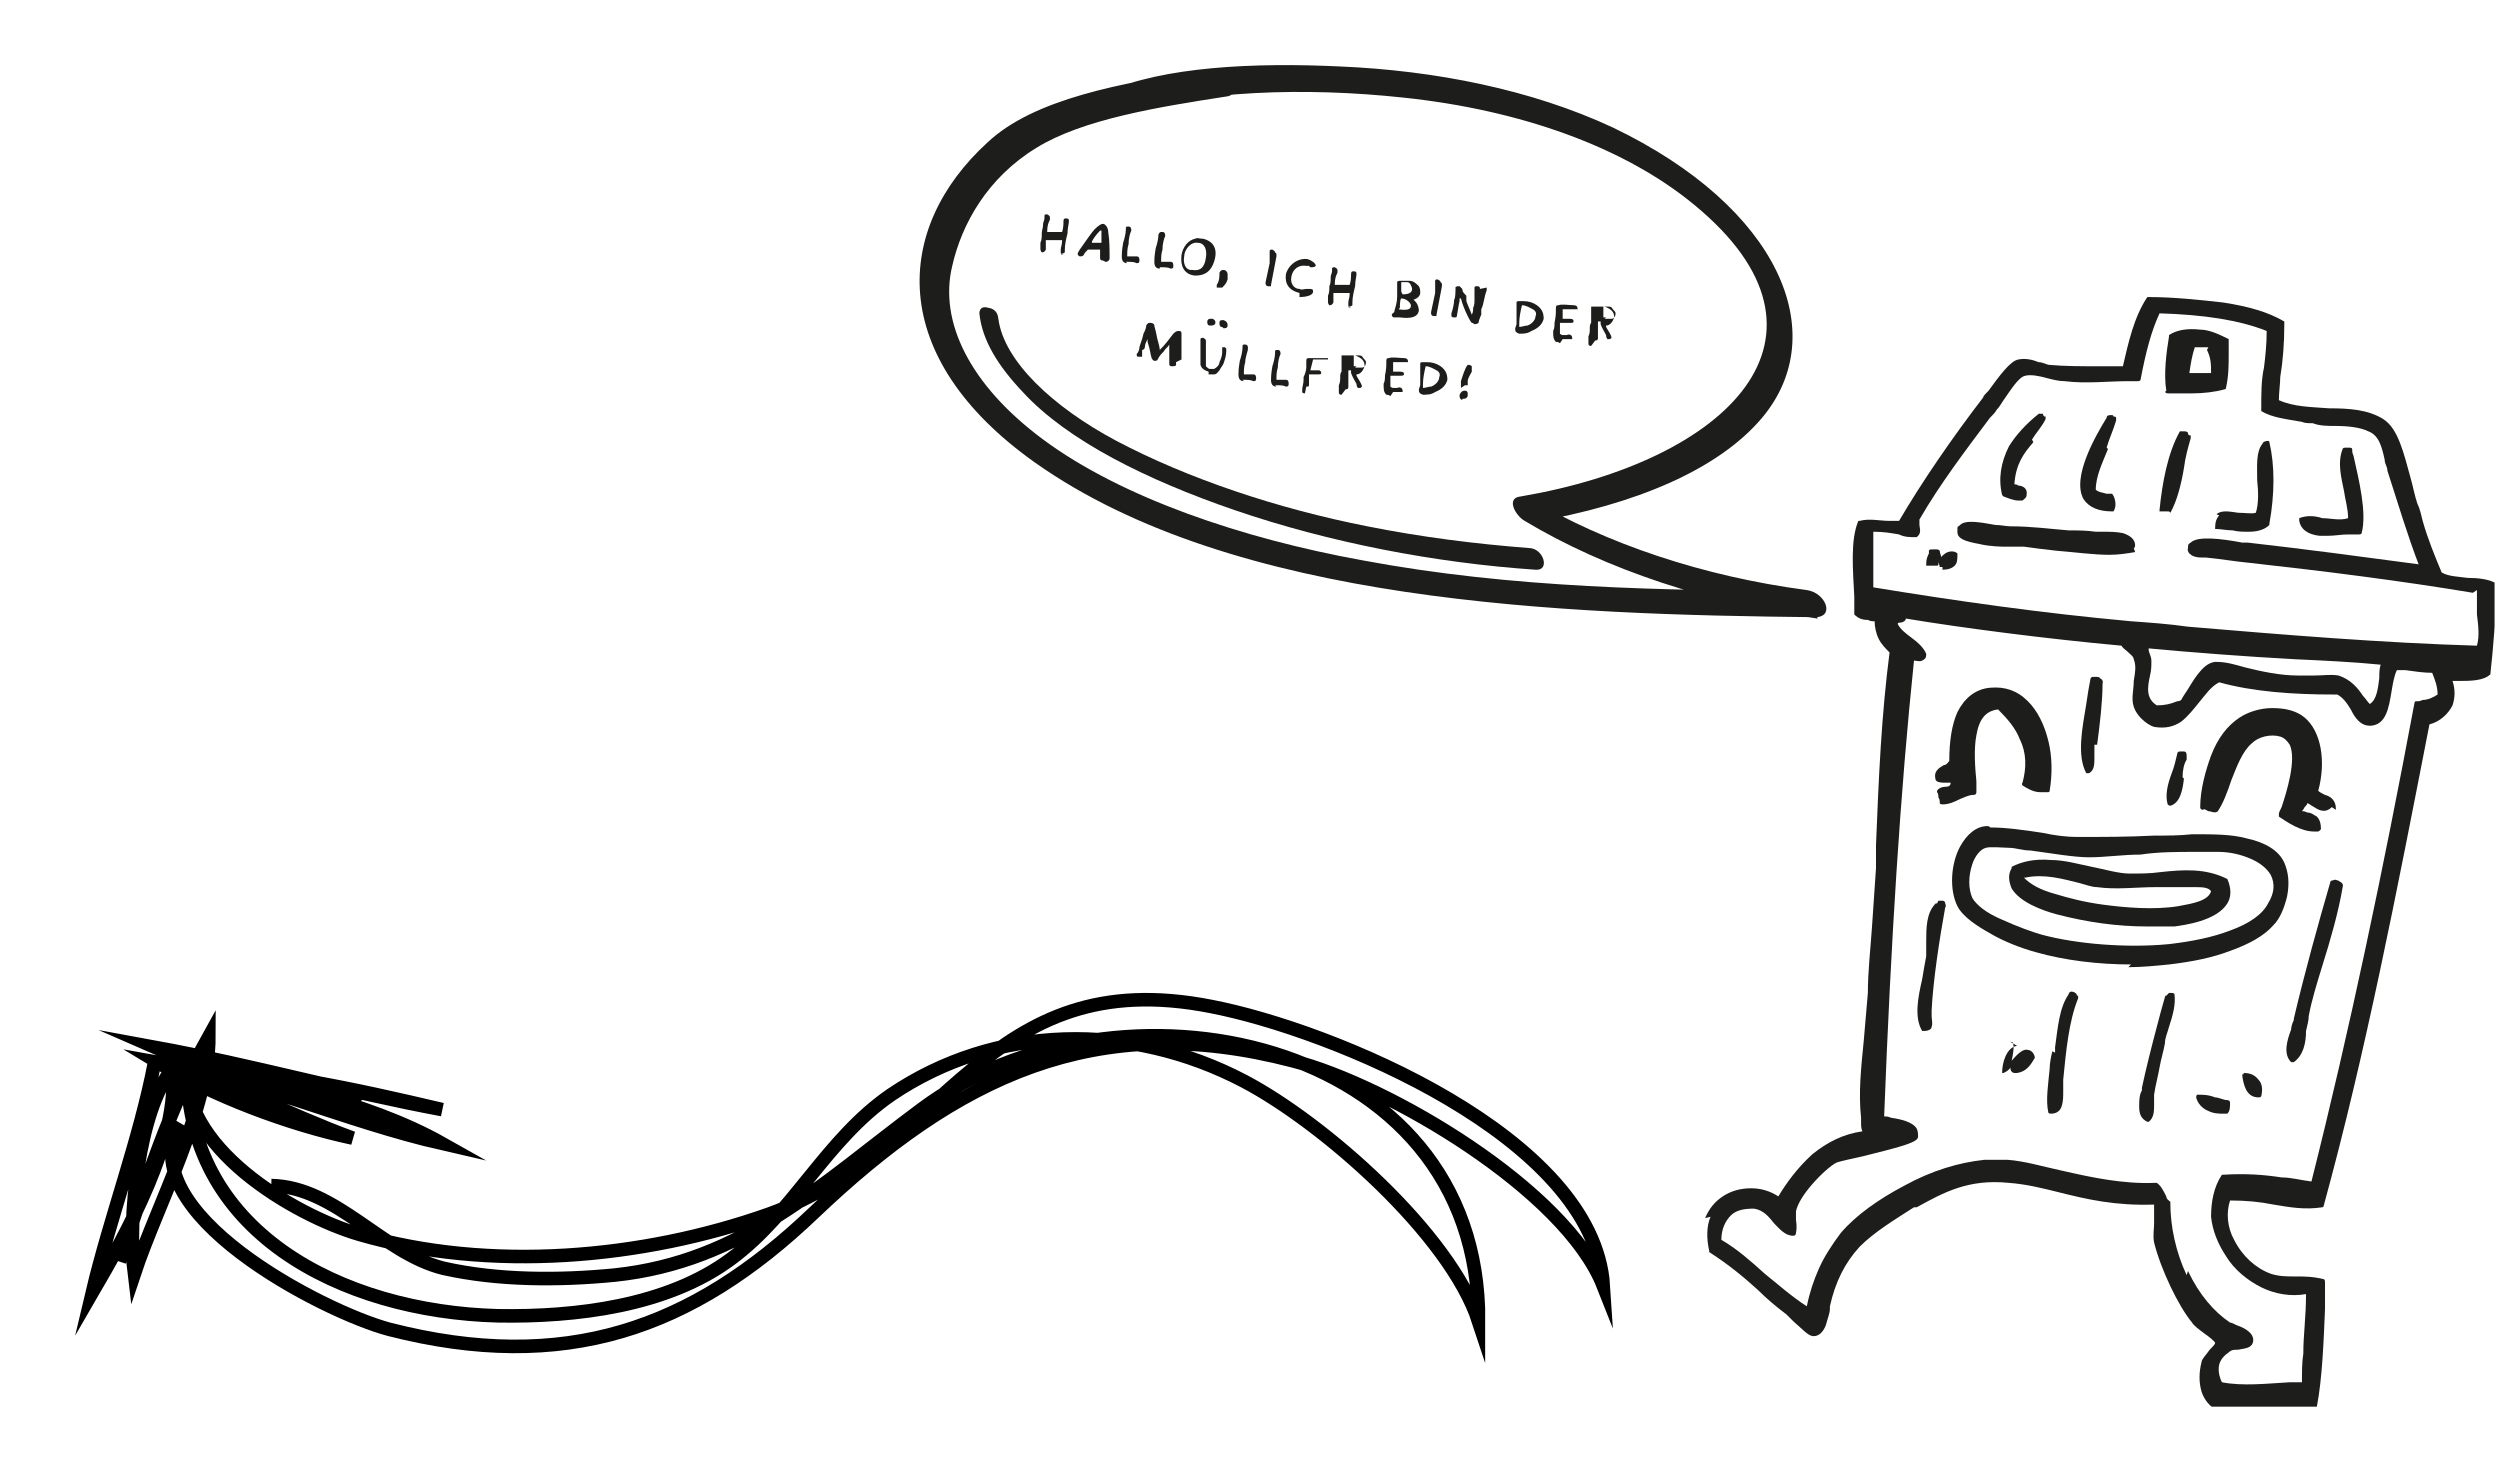 <svg xmlns="http://www.w3.org/2000/svg" xmlns:xlink="http://www.w3.org/1999/xlink" id="uuid-74dbcc05-2896-44e0-ac15-c5f9fbc12e40" viewBox="0 0 184.3 108.4"><defs><style>.uuid-b91595cc-364b-4216-8c48-b0c9ff671cc8,.uuid-69cd1945-6830-4397-a288-cbd6d51a9dd3{fill:none;}.uuid-9bc8b7b7-8b7f-49ac-ba66-6169331decda{fill:#1d1d1b;}.uuid-75b10808-c2df-46c3-af74-45d71b80d966{clip-path:url(#uuid-de8d8469-350f-4a8c-a61f-7a92b21f52b3);}.uuid-69cd1945-6830-4397-a288-cbd6d51a9dd3{stroke:#000;stroke-miterlimit:10;stroke-width:1px;}</style><clipPath id="uuid-de8d8469-350f-4a8c-a61f-7a92b21f52b3"><rect class="uuid-b91595cc-364b-4216-8c48-b0c9ff671cc8" x="-71" y="4.8" width="254.9" height="98.9"></rect></clipPath></defs><g class="uuid-75b10808-c2df-46c3-af74-45d71b80d966"><path class="uuid-9bc8b7b7-8b7f-49ac-ba66-6169331decda" d="m81.5,6.8c4.3-1.9,11-2.2,17.3-1.9,7,.3,14.1,1.7,20.1,4.5,12.3,5.9,16.2,15.2,11,21.4-3.2,3.8-9.3,6.4-16.9,7.7-.1-.6-.2-1.2-.3-1.8,5.7,3.4,12.9,5.8,20.5,6.8,1.4.2,2.1,2,.6,2-18.7-.2-42.8-1-57.5-11.4-11-7.8-10.4-17.3-3.5-23.6,3.4-3.2,9.8-4.4,16.5-5.4,1.4-.2,2.3,1.8,1.2,2-5.2.8-10.7,1.7-14.1,3.8-3.6,2.2-5.5,5.6-6.2,8.7-1,4.1,1.3,8.8,6.7,12.8,5.8,4.3,14.7,7.3,23.5,8.9,11.2,2.1,22.2,2.2,33,2.3.2.7.4,1.4.6,2-8-1.1-15.6-3.6-21.6-7.2-.7-.4-1.4-1.7-.3-1.8,15.3-2.6,24.6-11.8,12.8-21.5-5.2-4.3-12.9-7-21.4-7.9-7.4-.8-15-.5-20.7,1.2-.9.3-1.7-1.3-1.1-1.5"></path><path class="uuid-9bc8b7b7-8b7f-49ac-ba66-6169331decda" d="m73.6,23.5c.4,3.1,4,6.5,8.7,9,5.3,2.8,11.9,5,18.5,6.3,4,.8,8,1.3,11.9,1.6,1.1,0,1.6,1.7.5,1.6-7.4-.5-15.2-2-22.2-4.4-6.4-2.2-12.3-5.1-15.6-8.7-1.8-1.9-3-3.8-3.2-5.8,0-.2.1-.6.7-.4.6.1.7.6.7.9"></path><path class="uuid-9bc8b7b7-8b7f-49ac-ba66-6169331decda" d="m182.3,43.7c-5.4-.9-11-1.6-16.4-2.2-1.1-.1-2.2-.3-3.3-.4,0,0,0,0,0,0,0,0,0,0,0,0,0,0-.2,0-.3,0-.9,0-1.1-.5-1-.7,0-.2,0-.3.2-.4.5-.5,2.2-.3,3.8,0,.2,0,.3,0,.4,0,4.4.5,8.1,1,12.6,1.6-.8-2.1-1.5-4.4-2.3-6.9,0-.3-.2-.5-.2-.8-.2-.9-.4-1.8-1.2-2.1-.6-.3-1.5-.4-2.5-.4-.5,0-1.1,0-1.6-.2-.3,0-.6,0-.8-.1-1.1-.2-2.2-.3-3-.8,0,0,0,0,0-.2,0-1.1,0-2.1.2-3,.1-.8.2-1.7.2-2.7-2-.8-4.6-1.2-7.9-1.3-.6,1.3-1,2.8-1.4,4.9,0,0,0,.1-.2.1-.2,0-.5,0-.7,0-1.5,0-3.1.2-4.7,0-.4,0-.8-.1-1.2-.2-.7-.2-1.3-.3-1.7-.2-.5.1-1.1,1.1-1.6,1.8-.2.3-.3.5-.5.7-.1.2-.3.4-.5.6-1.8,2.4-3.7,4.9-5.2,7.5,0,.1,0,.3,0,.4,0,.2.2.6-.2.9,0,0,0,0-.1,0-.4,0-.8,0-1.2-.2-.6-.1-1.1-.2-1.9-.2,0,.5,0,.9,0,1.3,0,.9,0,1.8,0,2.8,6.1,1,12.4,1.9,19,2.5,1.4.1,2.8.2,4.2.4,7.1.6,14.4,1.2,21.3,1.4.2-.7.1-1.5,0-2.3,0-.6,0-1.2,0-1.8m-24.2,4s0,.2,0,.4c0,.2.2.5.2.8,0,.4,0,.7-.1,1.1-.2.9-.3,1.7.5,2.2.6,0,1-.1,1.5-.3,0,0,.2,0,.3-.1.1-.2.3-.5.5-.8.6-1,1.3-2.1,2.2-2,.6,0,1.3.2,2,.4,1.2.3,2.6.6,3.9.6.4,0,.8,0,1.2,0,.7,0,1.2-.1,1.8,0,.9.3,1.4.9,1.8,1.5.2.2.3.4.5.6.5-.3.6-1.1.7-1.9,0-.3,0-.7.1-1-2-.2-4.2-.3-6.3-.4-3.7-.2-7.6-.5-10.8-.8,0,0,0,0,0,0m2.9,45.9c.8,1.7,1.9,3,3.1,3.8.1,0,.3.1.5.2.6.2,1.3.6,1.2,1.2-.1.5-.6.5-1.1.6-.3,0-.5,0-.7.2-.3.2-.6.5-.7.9-.1.4,0,.9.2,1.3,1.5.3,3.3.1,5,0,.3,0,.6,0,.9,0,0-.8,0-1.5.1-2.1,0-1.4.2-2.7.2-4.4-1.1.2-2.3,0-3.3-.5-1-.5-2-1.3-2.6-2.3-.6-.9-1-1.9-1.1-2.9,0-1.1.2-2.2.8-3.1,0,0,0,0,.1,0,1.7-.1,3,0,4.3.2.7,0,1.4.2,2.2.3,2.8-11.1,5.3-23,7.6-35.3,0,0,0-.1.1-.1.2,0,.3,0,.5-.1.4,0,.8-.2,1.1-.4,0-.6-.2-1.1-.4-1.6-.6,0-1.3-.1-2-.2-.2,0-.4,0-.6,0-.2.4-.3,1-.4,1.6-.2,1.2-.4,2.4-1.5,2.5,0,0,0,0-.1,0-.7,0-1.1-.6-1.4-1.2-.3-.5-.6-.9-1-1.1h-.3c-2.9,0-5.9-.2-8.4-.9-.6.3-1,.9-1.5,1.5-.4.5-.8,1-1.3,1.4-.6.4-1.2.5-1.9.4-.3,0-1.3-.6-1.6-1.5-.2-.6,0-1.2,0-1.9.1-.6.2-1.1,0-1.6,0-.2-.3-.4-.5-.6-.1-.1-.3-.2-.4-.4-5.5-.5-11.7-1.3-15.9-2,0,.2-.3.3-.4.3-.1,0-.2,0-.2.1.2.4.6.7,1,1,.4.3.9.7,1.1,1.2,0,0,0,0,0,.1,0,.2-.1.3-.3.4-.2.1-.4,0-.6,0,0,0,0,0,0,0-1,9.6-1.7,20.6-2.2,33.6.1,0,.3,0,.5.1.7.1,1.6.3,1.9.8.1.2.1.4.1.6,0,.4-1.1.7-3.9,1.4-.9.2-1.8.4-2.1.5-.4.2-1.1.8-1.8,1.6-.7.8-1.1,1.5-1.2,2,0,.3,0,.4,0,.6,0,.2.1.4,0,1,0,0,0,.2-.2.2h0c-.6,0-1-.5-1.4-.9-.4-.5-.8-1-1.5-1.1-.7,0-1.3.1-1.7.5-.4.4-.7,1-.7,1.8,1.2.7,2.2,1.6,3.2,2.5,1,.8,2,1.7,3.1,2.4.2-1,.5-1.9.9-2.8.4-.9,1-1.8,1.6-2.6,1.1-1.3,2.8-2.5,4.7-3.5,2-1.1,4-1.7,5.9-1.9.6,0,1.2,0,1.7,0,1.3.1,2.6.5,4,.8,2.2.5,4.5,1,6.9.9,0,0,0,0,.1,0,.3.2.5.6.7,1,0,.2.2.3.3.4,0,0,0,0,0,.1,0,1.7.4,3.6,1.2,5.3m-35.5-4.2c.3-.7.7-1.2,1.3-1.6.6-.4,1.3-.6,2.1-.6.7,0,1.4.2,2,.6.6-1,1.4-2.1,2.5-3.1,1.1-.9,2.3-1.5,3.7-1.7-.1-.2-.1-.4-.1-.7s0-.2,0-.3c-.2-1.8,0-3.7.2-5.7.1-1.2.2-2.4.3-3.5,0-1.6.2-3.3.3-4.8.1-1.5.2-3,.3-4.4,0-.6,0-1.2,0-1.7.2-5,.4-9.6,1-14.2-.3-.3-.6-.6-.8-1-.2-.4-.3-.9-.3-1.3-.2,0-.3,0-.5-.1-.4,0-.7-.1-1-.4,0,0,0,0,0-.1,0-.4,0-.8,0-1.2-.1-2-.3-4.2.3-5.6,0,0,0,0,.1,0,.7-.2,1.5,0,2.2,0,.2,0,.5,0,.7,0,1.7-2.9,3.9-6.1,6.2-9.1,0-.1.2-.3.4-.5.8-1.1,1.6-2.2,2.2-2.3.5-.1,1,0,1.5.2.3,0,.6.2.8.2,1.1.1,2.3.1,3.6.1.6,0,1.2,0,1.8,0,.4-1.7.8-3.6,1.8-5.1,0,0,0,0,.2,0,1.7,0,3.6.2,5.4.4,1.9.3,3.3.7,4.5,1.4,0,0,0,0,0,.2,0,1.4-.1,2.7-.3,3.9,0,.5-.1,1.1-.1,1.7,1.1.5,2.4.5,3.7.6,1.5,0,2.9.1,4,.8,1.1.7,1.5,2.5,2,4.3.2.7.3,1.3.5,1.9.2.4.3.9.4,1.3.4,1.4.9,2.6,1.4,3.8.5.3,1.2.3,1.9.4.8,0,1.6.1,2.1.4,0,0,0,0,0,.2,0,.2,0,.3,0,.5,0,1.7-.2,4.1-.4,5.9,0,0,0,0,0,.1-.5.5-1.5.5-2.4.5-.1,0-.2,0-.4,0,.2.6.2,1.2,0,1.8-.3.6-.9,1.2-1.7,1.4-2.4,12.3-4.7,24.2-7.8,35.5,0,0,0,.1-.1.1-1.3.2-2.4,0-3.6-.2-1-.2-2-.3-3.2-.3-.3.9-.2,2,.3,2.9.6,1.2,1.6,2.1,2.7,2.5.6.2,1.2.2,1.8.2.7,0,1.3,0,2.1.2,0,0,.1,0,.1.2,0,.6,0,1.3,0,2-.1,2.4-.2,5.1-.6,7.2,0,0,0,.1-.1.1-1.1.2-2.3.2-3.6.2s-.9,0-1.3,0c-.8,0-1.5,0-2.3,0,0,0,0,0,0,0-.6-.3-1-.8-1.2-1.4-.2-.7-.2-1.4,0-2.2,0-.2.4-.6.6-.9.2-.2.4-.4.4-.5,0-.1-.5-.5-.8-.7-.4-.3-.8-.6-.9-.8-1-1.2-2.3-3.9-2.8-5.9-.1-.5,0-1,0-1.4,0-.4,0-.9,0-1.4-2.9.1-5-.4-7-.9-1.2-.3-2.4-.6-3.7-.7-3-.3-4.8.7-6.8,1.8h-.2c-1.4.9-2.9,1.8-4,2.9-1.1,1.2-1.8,2.6-2.2,4.4,0,0,0,.1,0,.2,0,.3-.2.8-.3,1.2-.2.5-.5.8-.9.8s-.8-.5-1.5-1.1c-.2-.2-.4-.4-.5-.5-.8-.6-1.5-1.2-2.1-1.8-1.1-1-2.2-1.9-3.6-2.8,0,0,0,0,0-.1-.2-.9-.2-1.8.1-2.5"></path><path class="uuid-9bc8b7b7-8b7f-49ac-ba66-6169331decda" d="m162.8,25.6c-.1,0-.3,0-.4,0-.2,0-.4,0-.6,0-.2.6-.3,1.2-.4,1.9.4,0,1,0,1.6,0,0-.6,0-1.1-.3-1.7m-3,3c-.2-1.2,0-2.8.2-4,0,0,0,0,0-.1.6-.4,1.4-.5,2.3-.4.7,0,1.5.4,2.1.7,0,0,0,0,0,.2,0,.3,0,.6,0,.9,0,.8,0,1.6-.2,2.5,0,0,0,.1-.1.1-.7.2-1.6.3-2.4.3s-1.4,0-1.8,0c0,0-.1,0-.2-.1"></path><path class="uuid-9bc8b7b7-8b7f-49ac-ba66-6169331decda" d="m149.9,32.6c-.7.8-1.3,1.6-1.4,3.1,0,0,.2,0,.3.1.3,0,.7.2.6.7,0,0,0,0,0,0,0,.2-.2.3-.3.4,0,0-.2,0-.3,0-.4,0-.8-.2-1.1-.3,0,0,0,0-.1-.1-.3-1.2-.1-2.4.5-3.6.5-.8,1.2-1.6,2.2-2.4,0,0,0,0,0,0,.2,0,.3,0,.3,0,0,0,0,.1.1.2,0,0,0,0,0,0,0,0,.1,0,.1,0,0,0,0,.1,0,.2-.3.6-.7,1-1,1.5"></path><path class="uuid-9bc8b7b7-8b7f-49ac-ba66-6169331decda" d="m155.4,33.1c-.4,1-.9,2-.9,3,.2.2.5.2.8.3.1,0,.2,0,.3,0,0,0,0,0,.1,0,.2.2.4.9.1,1.3,0,0,0,0,0,0h0s0,0-.1,0,0,0,0,0c-1,0-1.7-.3-2.1-.9-.9-1.6.9-4.7,1.7-6,0-.2.2-.2.4-.2,0,0,.1,0,.1.1,0,0,0,0,0,0,0,0,.2,0,.2.1,0,0,0,.1,0,.2-.2.7-.5,1.3-.7,2"></path><path class="uuid-9bc8b7b7-8b7f-49ac-ba66-6169331decda" d="m159.9,37.7c0,0,0,0-.2,0h-.4c0,0-.1,0-.1,0,0,0,0,0,0-.1.2-2,.6-4.2,1.5-5.8,0,0,0,0,.2,0h.2c0,0,.1,0,.2.1,0,.1,0,.2.2.2,0,0,0,.1,0,.2-.2.7-.4,1.4-.5,2.2-.2,1.2-.5,2.4-1,3.3"></path><path class="uuid-9bc8b7b7-8b7f-49ac-ba66-6169331decda" d="m163.4,37.9c.4-.3.9-.2,1.6-.1.5,0,1,.1,1.3,0,.2-.6.2-1.5.1-2.4,0-1.1-.1-2.1.4-2.7,0-.1.2-.2.4-.2,0,0,.1,0,.1.1.4,1.7.4,3.8,0,6,0,0,0,0,0,.1-.4.4-1,.5-1.5.5s-.8,0-1.2-.1c-.4,0-.9-.1-1.2-.1,0,0,0,0-.1,0,0,0,0,0,0-.1,0-.4.1-.7.3-.9"></path><path class="uuid-9bc8b7b7-8b7f-49ac-ba66-6169331decda" d="m169.5,38.2c.5-.2,1.1-.2,1.7,0,.6,0,1.3.2,1.9,0,0-.7-.2-1.3-.3-2-.2-1-.5-2.1-.1-3.1,0,0,0-.1.2-.1h.3c0,0,.2,0,.2.1,0,.1,0,.3.1.5.4,1.8,1,4.2.6,5.7,0,0,0,.1-.2.1-.2,0-.5,0-.8,0-.5,0-1,.1-1.5.1s-.4,0-.6,0c-.9-.1-1.4-.5-1.5-1.1,0,0,0-.2,0-.2"></path><path class="uuid-9bc8b7b7-8b7f-49ac-ba66-6169331decda" d="m157.4,40.7c-.6.1-1.2.2-1.9.2-1.2,0-2.6-.2-3.9-.3-.9-.1-1.7-.2-2.4-.3-.2,0-.4,0-.6,0-.3,0-.6,0-.9,0,0,0-1,0-1.8-.2-1.1-.2-1.6-.4-1.6-.9s0-.3.2-.5c.4-.4,1.5-.2,2.6,0,.4,0,.8.1,1.1.1,1.6,0,3,.2,4.3.3.7,0,1.3,0,2,.1.1,0,.3,0,.5,0,.5,0,1,0,1.5.1.6.2.9.5.9.9,0,0,0,0,0,0,0,0,0,.2-.1.2"></path><path class="uuid-9bc8b7b7-8b7f-49ac-ba66-6169331decda" d="m143.2,41.8h0c0,0-.1,0-.2,0,0-.1-.1-.3-.1-.4,0,0,0,0,0,0,0,0,0,.2,0,.2,0,0,0,.1-.1.1,0,0-.1,0-.2,0-.1,0-.2,0-.3,0,0,0-.1,0-.2,0s0,0-.1,0c0,0,0,0,0-.1,0-.4.1-.6.2-.8,0,0,0-.1,0-.2,0,0,0-.1.2-.1h.4c0,0,.1,0,.2.1,0,.2.1.3.1.5,0-.1.2-.2.3-.3.3-.2.7-.2.9,0,0,0,0,0,0,.1,0,.3,0,.6-.2.8-.2.2-.5.3-.9.3"></path><path class="uuid-9bc8b7b7-8b7f-49ac-ba66-6169331decda" d="m154.4,54.9c0,.2,0,.5,0,.7,0,0,0,.2,0,.3,0,.4,0,.9-.4,1.1,0,0,0,0,0,0,0,0-.1,0-.2,0-.7-1.3-.3-3.3,0-5.1.1-.7.2-1.3.3-1.8,0,0,0-.2.2-.2h.3c0,0,.2,0,.2.1,0,0,0,0,0,0,0,0,.3.1.2.4,0,1.3-.2,3-.4,4.5"></path><path class="uuid-9bc8b7b7-8b7f-49ac-ba66-6169331decda" d="m150.8,58.4c-.1,0-.3,0-.4,0-.5,0-1-.3-1.3-.5h0c0,0-.1-.1,0-.2.3-1.1.3-2.2-.2-3.2-.3-.8-.9-1.5-1.6-2.2-.9.1-1.4.7-1.6,1.9-.2,1-.1,2.4,0,3.4,0,.3,0,.6,0,.8,0,0,0,.2-.2.2-.4,0-.7.2-1,.3-.4.2-.8.4-1.3.4h0c0,0-.2,0-.2-.1,0-.1,0-.3-.1-.4,0-.1,0-.3-.1-.4,0,0,0,0,0-.1.1-.2.4-.3.6-.3.3,0,.4-.1.4-.3,0,0-.2,0-.4,0-.2,0-.6,0-.7-.2,0,0,0,0,0,0-.2-.7.3-.9.6-1.1.2,0,.3-.2.4-.3,0-1.5.2-2.7.6-3.6.5-1,1.3-1.7,2.4-1.8,1.1-.1,2,.2,2.8,1,.7.7,1.2,1.7,1.5,2.9.3,1.2.3,2.5.1,3.7,0,0,0,.1-.1.1"></path><path class="uuid-9bc8b7b7-8b7f-49ac-ba66-6169331decda" d="m171.9,59.5c-.5.5-1,.2-1.3,0-.2-.1-.3-.2-.5-.3,0,.1-.1.2-.2.3,0,0-.1.2-.2.3.1,0,.2,0,.4.1.3,0,.5.2.7.3.2.2.3.5.3.9,0,0,0,.1-.2.2,0,0-.2,0-.3,0-1,0-2-.7-2.6-1.1,0,0,0-.1,0-.2,0-.1.1-.3.2-.5.4-1.2,1.1-3.5.6-4.6-.2-.3-.4-.5-.7-.6-.7-.2-1.6,0-2.1.5-.7.6-1.1,1.7-1.5,2.7-.3.9-.6,1.7-1,2.3,0,0,0,0,0,0-.2.2-.5,0-.7,0-.2-.1-.3-.2-.4-.1,0,0,0,0,0,0,0,0-.2,0-.2-.2h0c0-1.3.4-2.7.8-3.8.5-1.3,1.2-2.2,2.1-2.8.6-.4,1.5-.7,2.4-.7,1,0,1.8.2,2.4.7,1.2,1,1.6,3.2,1,5.4.1.1.3.2.5.3.4.1.8.4.8,1,0,0,0,0,0,.1"></path><path class="uuid-9bc8b7b7-8b7f-49ac-ba66-6169331decda" d="m161,57.4c-.1.9-.3,1.8-1,2,0,0,0,0,0,0,0,0-.1,0-.2-.1-.2-.7,0-1.5.3-2.3.2-.5.3-1,.4-1.4,0,0,0-.2.2-.2h.3s0,0,0,0c.2,0,.2.2.2.4,0,0,0,0,0,0,0,0,0,0,0,0,0,0,0,.1,0,.2-.2.3-.3.8-.3,1.3"></path><path class="uuid-9bc8b7b7-8b7f-49ac-ba66-6169331decda" d="m167.2,66.6c.5-.8.5-1.5.2-2.1-.3-.5-.8-.9-1.5-1.2-.7-.3-1.5-.5-2.4-.5-.5,0-1.1,0-1.6,0-1.4,0-2.8,0-4.1.2-1.3,0-2.6.2-3.8.2-1.1,0-2.8-.3-4.3-.5-.6,0-1.1-.2-1.6-.2-.3,0-1.4-.1-1.7,0-.4.1-.8.6-1,1.2-.3.9-.3,1.8,0,2.5.3.5,1,1.1,2.2,1.6,1.1.5,2.2.9,2.9,1.1,2.6.7,6.3,1,9.4.7,1.7-.2,3.2-.5,4.5-1,1.4-.5,2.4-1.2,2.8-2m-10.1,4.5c-2.4,0-4.9-.3-7-.9-1.1-.3-2.4-.8-3.4-1.4-.9-.5-2-1.2-2.4-2-.6-1.2-.5-3.1.2-4.4.5-.9,1.2-1.5,2-1.5,0,0,.2,0,.2.1,1.2,0,2.6.2,3.9.4.9.2,1.8.3,2.5.3,1.9,0,3.8,0,5.7-.1,1,0,1.9,0,2.8-.1,1.6,0,2.9,0,4,.3,1.4.3,2.4.9,2.8,1.8.3.7.4,1.5.2,2.5-.2.8-.5,1.6-1,2.1-.7.8-1.8,1.4-3.2,1.9-1.3.5-2.8.8-4.5,1-1,.1-2,.2-3,.2"></path><path class="uuid-9bc8b7b7-8b7f-49ac-ba66-6169331decda" d="m149.2,64.7c.5.5,1.2.9,2.3,1.2,1,.3,2.1.6,3.6.8,1.5.2,3.7.4,5.5.1,1.1-.2,2.2-.4,2.4-1.1-.2-.3-.7-.3-1.2-.3-.1,0-.2,0-.3,0-.8,0-1.7,0-2.6,0-1.4,0-2.9.2-4.3,0,0,0,0,0,0,0-.4,0-.9-.2-1.3-.3-1.2-.3-2.6-.7-4-.4m2.3,2.7c-1.1-.3-2.7-.9-3.3-1.9-.2-.5-.3-1,0-1.5,0,0,0-.1,0-.1.8-.4,1.7-.6,2.9-.5,1,0,2,.3,3,.5,1,.2,2,.5,2.8.5s1.5,0,2.2-.1c1.8-.2,3.4-.3,5,.5,0,0,0,0,0,0,.3.7.3,1.3,0,1.8-.8,1.3-3.2,1.6-3.9,1.7-.7,0-1.3,0-2,0-2.2,0-4.4-.3-6.7-.9"></path><path class="uuid-9bc8b7b7-8b7f-49ac-ba66-6169331decda" d="m169.1,75.1c.8-3.4,1.8-7,2.7-10.1,0,0,0-.1.2-.1,0,0,0,0,0,0,0,0,.1-.1.3,0,0,0,.1,0,.2.1,0,0,0,0,0,0,0,0,.3.1.2.4-.3,1.8-.9,3.9-1.5,5.8-.4,1.3-.8,2.6-1,3.7,0,.3-.1.7-.2,1.1,0,.9-.2,1.8-.9,2.3,0,0,0,0-.1,0s-.1,0-.1,0c-.6-.6-.3-1.6,0-2.4,0-.2.1-.5.2-.7"></path><path class="uuid-9bc8b7b7-8b7f-49ac-ba66-6169331decda" d="m142.9,66.4h.3c0,0,.2,0,.2.2,0,0,0,0,0,0,0,0,.1.2,0,.3-.4,2.2-.9,5.4-1,7.6,0,0,0,.2,0,.4,0,.3.1.5,0,.8,0,.2-.3.3-.5.3,0,0,0,0,0,0,0,0-.1,0-.2,0-.6-1-.3-2.5,0-3.8.1-.6.2-1.2.3-1.7,0-.3,0-.7,0-1,0-1.1,0-2.2.7-2.9,0,0,0,0,.1,0"></path><path class="uuid-9bc8b7b7-8b7f-49ac-ba66-6169331decda" d="m159.2,78.7c-.1.6-.3,1.3-.4,2,0,.2,0,.4,0,.7,0,.5,0,1-.4,1.3,0,0,0,0-.1,0h0s0,0,0,0c-.4-.2-.6-.5-.6-1.1,0-.4,0-.9.2-1.2,0,0,0-.1,0-.2.3-1.4.7-3,1.1-4.5.2-.8.4-1.5.6-2.2,0,0,0-.1.1-.1,0,0,0,0,0,0,0,0,.1-.1.2-.2,0,0,.1,0,.1,0,0,0,0,0,0,0,0,0,0,0,.1,0,0,0,.2,0,.2.1.1.7-.1,1.5-.4,2.4-.1.4-.3.8-.3,1.2-.1.6-.3,1.2-.4,1.8"></path><path class="uuid-9bc8b7b7-8b7f-49ac-ba66-6169331decda" d="m151.5,77.6c0-.1,0-.3,0-.4.2-1.4.3-2.9,1-3.9,0-.1.1-.2.2-.2.2,0,.3.1.4.2,0,0,0,0,0,.1,0,0,.1,0,.1,0,0,0,0,.1,0,.2-.7,1.7-.9,4-1.1,6,0,.2,0,.3,0,.5,0,.1,0,.3,0,.4,0,.3,0,.7-.1,1-.1.4-.4.6-.8.6h0c0,0-.2,0-.2-.1-.2-.9,0-2.1.1-3.2,0-.4.1-.9.2-1.3"></path><path class="uuid-9bc8b7b7-8b7f-49ac-ba66-6169331decda" d="m148.2,76.8c0,0,.2,0,.2.1.1.3,0,.8-.1,1.3.5-.6.9-.9,1.2-.8.1,0,.4.1.5.5,0,0,0,.1,0,.1-.3.5-.6,1-1.3,1.1,0,0,0,0,0,0,0,0-.1,0-.1,0,0,0,0,0-.1,0-.1,0-.3-.1-.3-.4-.1.2-.3.3-.5.4,0,0,0,0,0,0s0,0,0,0c0,0,0,0,0,0,0,0,0,0,0,0,0,0-.1,0-.1,0,0,0,0,0,0-.1,0-.6.3-1.8,1.1-1.9"></path><path class="uuid-9bc8b7b7-8b7f-49ac-ba66-6169331decda" d="m165.4,79.1c.4,0,.8.1,1.1.5.3.3.3.8.2,1.2,0,0,0,.1-.2.1h0c-.9,0-1.1-.9-1.2-1.6,0,0,0-.1,0-.1,0,0,0,0,.1,0"></path><path class="uuid-9bc8b7b7-8b7f-49ac-ba66-6169331decda" d="m162,80.7c.4,0,.8,0,1.3.2.3,0,.6.2.9.2,0,0,.2,0,.2.2,0,.3,0,.6-.2.8,0,0,0,0-.1,0,0,0-.2,0-.2,0-.3,0-.7,0-1.1-.2-.5-.2-.8-.6-.9-1,0,0,0,0,0,0,0,0,0-.2.1-.2"></path><path class="uuid-69cd1945-6830-4397-a288-cbd6d51a9dd3" d="m8.8,93c1.9-5.7,3.7-11.4,6.6-16.6,0,5.4-3.8,12.4-5.5,17.5-.5-4,.3-12,2.8-15.1.6,5.1-3.4,12.2-5.9,16.5,1.3-5.5,3.5-11.3,4.6-17,4.7,1.1,9.9,3.9,14.6,5.6-4.7-1-10.3-3.1-14.4-5.6,6.9,1.2,14,4.4,21,6-5.5-3.1-13.8-5-20.1-5.6,6.6,0,13.7,1.6,20.1,3.1-7-1.3-14.1-3.3-21.2-4.6,4.8,2.1,9.9,2.1,14.7,3.6.7,0-.4-.4-.6-.5m-12.2,2.5c-3.8,6.5,10.5,13.9,15.4,15.2,12.9,3.3,22.3,0,31.3-8.6,10.5-10,20.7-15,35.3-11.2,7,1.8,20.1,9.5,22.9,16.6-.7-11-20.1-18.9-28.9-20.6-16.7-3.3-19.5,10.6-32.6,15.3-9.3,3.3-20.6,4.3-30.2,1.5-4.8-1.4-13.5-6.5-12.7-12.7-.3,12.5,11.4,18.4,22.9,18.7,5.7.1,12.5-.7,17.2-4.2,4.6-3.4,7-8.8,11.8-12.1,7.7-5.2,17.6-5.4,26-1,5.9,3.1,15.2,11.3,17.3,17.7.1-21.1-26.7-26.4-41.1-15.6-7.4,5.5-13.1,11.2-22.6,12.2-4.1.4-8.6.4-12.6-.5-4.5-1.1-7.9-6-12.7-6.1"></path><path class="uuid-9bc8b7b7-8b7f-49ac-ba66-6169331decda" d="m107.8,29.4c.2,0,.3,0,.4-.2,0,0,0-.1,0-.2,0,0,0,0,0,0,0,0,0-.2-.2-.2-.2,0-.3.1-.4.3,0,.2,0,.3.2.4m.2-1.1c0,0,.2,0,.2,0,0,0,0,0,0,0,0,0,0,0,0,0,0,0,0,0,0,0h0c0-.1,0-.2,0-.3,0-.2.2-.5.3-.7,0,0,0,0,0-.1,0,0,0,0,0,0,0,0,0,0,0-.2,0,0,0,0,0-.1,0,0-.1-.1-.2-.1,0,0-.1,0-.1,0,0,0,0,0,0,0-.2.2-.4.9-.5,1.2h0c0,.2,0,.4,0,.5,0,0,0,0,0,0m-2.8,0c0,0,0-.2,0-.3,0-.4.1-.9.2-1.3,0,0,0,0,0,0,.3,0,.6.2.8.3.2.1.3.3.2.5,0,.3-.3.6-.6.7-.2,0-.4.1-.6.1,0,0,0,0,0,0m-.2.5c0,0,.1,0,.2,0,.3,0,.6,0,.9-.2.5-.2.8-.5.9-.9,0-.4-.1-.7-.5-1-.3-.2-.6-.3-1-.3,0,0-.2,0-.3,0-.1,0-.2,0-.2.1,0,.2,0,.2,0,.6,0,.2,0,.4,0,.6v.4c0,0-.1.3-.1.3,0,.2,0,.3.3.4m-2.2-.2c.3,0,.5,0,.7,0,0,0,0,0,0-.1,0-.2-.2-.3-.4-.2-.1,0-.2,0-.3,0,0,0-.1,0-.2-.1,0-.1,0-.3,0-.6h0c0-.1,0-.2,0-.2h.2c.2,0,.4,0,.6,0,0,0,.2,0,.2-.1,0-.1,0-.2-.3-.2,0,0-.2,0-.3,0,0,0-.2,0-.2,0,0,0,0,0,0,0,0-.2,0-.5,0-.7,0,0,0,0,0,0,.2,0,.3,0,.4,0,.2,0,.3,0,.5,0,.1,0,.2,0,.2,0,0-.1,0-.3-.3-.3-.3,0-.9-.1-1.1,0-.1,0-.2,0-.2.2,0,0,0,0,0,.1h0c0,.3,0,.5-.1,1,0,.2,0,.4-.1.6,0,.4,0,.6.2.8,0,0,.2,0,.3.1m-2.5-2.2c0,0-.1,0-.2,0h0s0,0,0,0v-.4s0-.4,0-.4c0,0,0,0,0,0,0,0,.2,0,.3,0,.2,0,.3,0,.4.2.1.1.2.2.2.3,0,.2-.1.4-.3.4-.2,0-.3,0-.5,0m-.7,1.6c.1,0,.2,0,.2-.2,0,0,0,0,0-.1,0-.1,0-.4,0-.7v-.4q0,0,0,0s0,0,0,0h0s0,0,.1,0c0,0,0,0,.1,0,0,0,0,0,0,0,0,0,0,0,0,0,0,0,0,0,0,0,0,0,0,.1,0,.2.1.3.3.6.4.8,0,0,0,.2.1.3,0,0,0,0,.1,0s0,0,.1,0c0,0,0,0,.1-.1,0,0,0,0,0,0,0,0,0,0,0,0h0c0-.2-.3-.6-.4-.8,0,0,0,0,0,0,0,0,0,0,0-.1,0,0,0,0,0,0,0,0,0,0,0,0,.3,0,.5-.3.6-.6,0,0,0,0,0,0,0-.4-.2-.6-.7-.8,0,0-.2,0-.2,0-.1,0-.3,0-.4,0h-.2c0,0-.1,0-.2,0,0,0,0,.1,0,.2,0,.2,0,.4,0,.6v.4c-.1.1-.1.3-.1.4,0,.2,0,.4-.1.6,0,.2,0,.3,0,.5,0,.1,0,.2.2.2m-2.6-.6s0,0,.1,0c0,0,.1,0,.1-.1,0,0,0,0,0-.1,0-.1,0-.2,0-.4,0,0,0,0,0-.3,0,0,0,0,0,0h.7c.1,0,.2,0,.2-.1,0,0,0-.2-.2-.2,0,0,0,0-.1,0-.2,0-.3,0-.5,0,0,0,0,0,0,0l.2-.8s0,0,0,0c.1,0,.2,0,.4,0,0,0,.1,0,.2,0,.1,0,.3,0,.4,0,0,0,0,0,.1,0,0,0,0,0,0,0,0,0,0,0,0,0,0,0,0,0,0-.1h0s0,0,0,0c0,0,0,0-.1,0-.1,0-.2,0-.3,0h-.2c-.3,0-.5,0-.8,0-.1,0-.2,0-.2.2,0,0,0,0,0,.1,0,0,0,0,0,0,0,.1,0,.3,0,.4,0,.2-.1.5-.2.7v.2c0,.3-.1.5-.1.7,0,0,0,.1,0,.2,0,0,0,.1.2.1m-2.2-.6c.4,0,.6,0,.8.1.1,0,.2,0,.2-.2,0-.1,0-.3-.2-.3-.1,0-.5,0-.7,0,0,0,0,0,0,0,0-.3,0-.6.1-.9,0-.4.1-.8.2-1,0-.1,0-.3-.2-.3-.2,0-.2,0-.2.2,0,.3-.1.7-.2,1-.1.6-.1.8-.1,1,0,.3.1.5.4.5m-2.5-.5c.4,0,.6,0,.8.1.1,0,.2,0,.2-.2,0-.1,0-.3-.2-.3-.1,0-.5,0-.7,0,0,0,0,0,0,0,0-.3,0-.6.1-.9,0-.4.2-.8.2-1,0-.1,0-.3-.2-.3-.2,0-.2,0-.2.2,0,.3-.1.7-.2,1-.1.6-.1.8-.1,1,0,.3.1.5.4.5m-2.6-.5c.1,0,.3,0,.4,0,.2,0,.3-.2.4-.3.1-.2.2-.3.3-.5.1-.3.2-.6.2-.9v-.2s0,0,0,0c0,0,0,0,0,0,0,0,0,0,0,0,0,0,0,0-.1-.1,0,0-.2,0-.2,0,0,0,0,0,0,0,0,0,0,0,0,0,0,0,0,.1,0,.2v.2c0,.2-.1.5-.2.7,0,.2-.2.4-.4.5-.1,0-.2,0-.3,0-.1,0-.2-.1-.3-.2,0-.1,0-.3,0-.4,0-.2,0-.5,0-.8,0-.2,0-.3,0-.5,0,0,0-.1,0-.2,0,0,0-.1-.2-.2,0,0-.2,0-.2.1,0,0,0,0,0,0h0c0,0,0,0,0,.1,0,0,0,0,0,0,0,0,0,0,0,0,0,0,0,.1,0,.2,0,0,0,.1,0,.2,0,.3,0,.6,0,1,0,.1,0,.2,0,.4.1.3.3.4.6.5m.2-3.4c.2,0,.3-.1.3-.2,0-.1,0-.2-.2-.3,0,0,0,0-.2,0-.1,0-.2.1-.2.2,0,.1,0,.3.2.3m1,.2c.1,0,.3,0,.3-.2,0-.1,0-.3-.3-.4-.2,0-.3,0-.3.2,0,.1,0,.2.1.3,0,0,0,0,.1,0m-3,2.4c0,0,0-.1,0-.2,0-.3,0-.8,0-1.1,0-.2,0-.4,0-.6,0-.1,0-.2-.2-.2-.1,0-.2,0-.4.2-.3.4-.6.8-1,1.2,0,0,0,0,0,0,0-.2-.1-.5-.2-.9-.1-.6-.2-.8-.2-.9,0-.1-.1-.2-.3-.2-.1,0-.2,0-.3.2,0,.2-.1.4-.2.6-.1.5-.3.9-.3,1,0,.2-.1.4-.2.5,0,.1,0,.2.1.2.1,0,.2,0,.3,0,0,0,0-.1,0-.2v-.3c.1,0,.2-.1.2-.2,0-.2.1-.4.2-.6,0,0,0,0,0,0,0,0,0,.2,0,.2.2.6.2.9.3,1.2,0,0,.1.2.2.2.2,0,.2,0,.3-.2.1-.2.3-.4.4-.5.1-.2.3-.3.4-.5,0,0,0,0,0,0,0,.2,0,.4,0,.7,0,0,0,.2,0,.3,0,.1,0,.3,0,.4,0,.1,0,.2.2.2.1,0,.3,0,.3-.1,0,0,0-.2,0-.2"></path><path class="uuid-9bc8b7b7-8b7f-49ac-ba66-6169331decda" d="m118.4,23.4c0,0-.1,0-.2,0h0s0,0,0,0v-.4s0-.4,0-.4c0,0,0,0,0,0,0,0,.2,0,.3,0,.2,0,.3,0,.4.2.1.1.2.2.2.3,0,.2-.1.4-.3.4-.2,0-.3,0-.5,0m-.7,1.6c.1,0,.2,0,.2-.2,0,0,0,0,0-.1,0-.1,0-.4,0-.7v-.4q0,0,0,0s0,0,0,0h0s0,0,.1,0c0,0,0,0,.1,0,0,0,0,0,0,0,0,0,0,0,0,0,0,0,0,0,0,0,0,0,0,.1,0,.2.1.3.3.6.4.8,0,0,0,.2.1.3,0,0,0,0,.1,0,0,0,0,0,.1,0,0,0,0,0,.1-.1,0,0,0,0,0,0,0,0,0,0,0,0h0c0-.2-.3-.6-.4-.8,0,0,0,0,0,0,0,0,0,0,0-.1,0,0,0,0,0,0,0,0,0,0,0,0,.3,0,.5-.3.6-.6,0,0,0,0,0,0,0-.4-.2-.6-.7-.8,0,0-.2,0-.2,0-.1,0-.3,0-.4,0h-.2c0,0-.1,0-.2,0,0,0,0,.1,0,.2,0,.2,0,.4,0,.6v.4c-.1.1-.1.3-.1.4,0,.2,0,.4-.1.6,0,.2,0,.3,0,.5,0,.1,0,.2.2.2m-2.1-.5c.3,0,.5,0,.7,0,0,0,0,0,0-.1,0-.2-.2-.3-.4-.2-.1,0-.2,0-.3,0,0,0-.1,0-.2-.1,0-.1,0-.3,0-.6h0c0-.1,0-.2,0-.2h.2c.2,0,.4,0,.6,0,.1,0,.2,0,.2-.1,0-.1,0-.2-.3-.2,0,0-.2,0-.3,0,0,0-.2,0-.2,0,0,0,0,0,0,0,0-.2,0-.5,0-.7,0,0,0,0,0,0,.2,0,.3,0,.4,0,.2,0,.3,0,.5,0,.1,0,.2,0,.2,0,0-.1,0-.3-.3-.3-.3,0-.9-.1-1.1,0-.1,0-.2,0-.2.2,0,0,0,0,0,.1h0c0,.3,0,.5-.1,1,0,.2,0,.4-.1.6,0,.4,0,.6.2.8,0,0,.2,0,.3.1m-3-1.2c0,0,0-.2,0-.3,0-.4.1-.9.2-1.3,0,0,0,0,0,0,.3,0,.6.2.8.3.2.1.3.3.2.5,0,.3-.3.6-.6.7-.2,0-.4.1-.6.1,0,0,0,0,0,0m-.2.5c0,0,.1,0,.2,0,.3,0,.6,0,.9-.2.5-.2.8-.5.9-.9,0-.4-.1-.7-.5-1-.3-.2-.6-.3-1-.3,0,0-.2,0-.3,0-.1,0-.2,0-.2.1,0,.2,0,.2,0,.6,0,.2,0,.4,0,.6v.4c0,0-.1.3-.1.3,0,.2,0,.3.3.4m-2.9-3.3c0-.1,0-.2-.2-.2-.1,0-.2,0-.2.1,0,0,0,0,0,.1,0,.1,0,.2,0,.4,0,.1,0,.3,0,.4,0,.2,0,.4-.1.6,0,.2,0,.3-.1.5,0,0,0,0,0,0-.1-.3-.3-.7-.4-1v-.4c-.2-.2-.3-.3-.3-.5,0,0-.1-.1-.2-.2-.1,0-.3,0-.3.1,0,0,0,.1,0,.2,0,0,0,.6-.1.7,0,.3-.1.7-.2,1,0,.1,0,.2,0,.2,0,0,0,.1.2.1,0,0,0,0,.1,0,0,0,.1,0,.1-.1.1-.5.1-.7.2-1.1v-.2c0,0,0,0,.1,0,0,0,0,0,0,0,.1.4.3.9.5,1.3.1.2.2.4.3.5,0,0,.1,0,.2.1,0,0,.2,0,.3-.1,0-.1.1-.4.2-.6v-.4c.2-.4.2-.9.4-1.4,0,0,0-.2,0-.2m-3.4-.4c0,0,0-.1-.2-.2-.1,0-.2,0-.2.1h0c0,0,0,.1,0,.2h0c0,.2,0,.3,0,.4,0,.1,0,.2,0,.3l-.3,1.4c0,0,0,0,0,.1,0,0,0,.2.2.2,0,0,.1,0,.2,0,0,0,0,0,0-.1l.4-2.1c0,0,0-.1,0-.2m-3.1,1.8c0-.2,0-.6.1-.7,0,0,0,0,0,0,.4,0,.8.4.7.6,0,.2-.3.3-.9.2,0,0,0,0,0,0m.2-1.3v-.7c.1,0,.2,0,.2,0,0,0,.1,0,.2,0,.1,0,.2,0,.3.2,0,0,.1.2.1.3,0,.3-.3.4-.7.4,0,0,0,0,0,0m-.2,1.7c.8.1,1.3,0,1.4-.5,0-.2-.1-.6-.4-.8,0,0,0,0,0,0,.3-.1.5-.3.5-.5,0-.2,0-.3-.1-.5-.2-.2-.4-.4-.7-.4-.2,0-.4,0-.7,0,0,0-.2,0-.2.1,0,0,0,0,0,.2,0,0,0,0,0,.2,0,.2,0,.4,0,.5,0,.3,0,.6-.2,1.2,0,.2-.1.1-.2.3,0,0,0,.2.2.2.1,0,.2,0,.4,0m-3.8-.8c.1,0,.2,0,.3-.1v-.2c0-.4.1-.8.2-1.2,0-.4.1-.7.1-.9,0-.1,0-.2-.2-.2-.1,0-.2,0-.2.2,0,.2,0,.5-.1.8,0,0,0,0,0,0-.3,0-.7,0-1,0h-.1s0,0,0,0c0-.5.1-.7.2-.9,0,0,0-.2,0-.2,0,0,0-.1-.2-.2h0c-.1,0-.2,0-.2.1v.2c0,.1-.1.3-.1.4,0,.3,0,.5-.1.7v.2c0,0,0,.3-.1.5v.4c0,.1,0,.2.1.3.1,0,.2,0,.3-.2,0,0,0-.2,0-.4,0,0,0-.2,0-.3,0,0,0,0,0,0,.4,0,.8,0,1.2,0,0,0,0,0,0,0,0,.4-.1.5-.1.7,0,0,0,.1,0,.2,0,.1,0,.2.2.2m-3.8-.8c.4,0,1-.1,1-.4,0-.1,0-.2-.2-.2,0,0-.1,0-.2,0,0,0,0,0-.1,0-.2,0-.3.1-.5,0-.4,0-.7-.4-.6-.9.1-.6.6-.9,1.1-.8,0,0,.1,0,.2,0,0,0,0,0,.1.1,0,0,0,0,.1,0,.1,0,.2,0,.3-.1,0-.2-.3-.4-.6-.5-.7-.1-1.4.4-1.6,1.1-.1.7.2,1.2,1,1.4m-1.8-3c0,0,0-.1-.2-.2-.1,0-.2,0-.2.1h0c0,0,0,.1,0,.2h0c0,.2,0,.3,0,.4,0,.1,0,.2,0,.3l-.3,1.4c0,0,0,0,0,.1,0,0,0,.2.2.2,0,0,.1,0,.2,0,0,0,0,0,0-.1l.4-2.1c0,0,0-.1,0-.2m-4,2.5c.2-.2.3-.3.4-.6,0-.1,0-.3,0-.4,0-.1-.1-.3-.3-.3-.1,0-.2,0-.3.2h0c0,.3,0,.6-.2.9,0,0,0,.1,0,.2,0,0,.2,0,.3,0m-2.2-1.3c-.4,0-.6-.5-.5-1,0-.5.5-1.1,1-1,.5,0,.7.5.6,1.1-.1.7-.4,1-1,.9m0,.4c1,.1,1.4-.4,1.6-1,.3-.9,0-1.5-.8-1.7-.3,0-.4-.1-.6,0-.5.1-.9.6-1,1.2-.1.8.2,1.4.9,1.5m-2.5-.6c.4,0,.6,0,.8.1.1,0,.2,0,.2-.2,0-.1,0-.3-.2-.3-.1,0-.5,0-.7,0,0,0,0,0,0,0,0-.3,0-.6.1-.9,0-.4.1-.8.2-1,0-.1,0-.3-.2-.3-.2,0-.2,0-.3.2,0,.3-.1.7-.2,1-.1.6-.1.8-.1,1,0,.3.1.5.4.5m-2.5-.5c.4,0,.6,0,.8.1.1,0,.2,0,.2-.2,0-.1,0-.3-.2-.3-.1,0-.5,0-.7,0,0,0,0,0,0,0,0-.3,0-.6.1-.9,0-.4.1-.8.2-1,0-.1,0-.3-.2-.3-.2,0-.2,0-.2.2,0,.3-.1.7-.2,1-.1.6-.1.8-.1,1,0,.3.1.5.4.5m-2.6-1.6c.1-.2.3-.5.6-.8,0,0,.1,0,.1,0,0,.3,0,.6,0,.9,0,0,0,0,0,0-.2,0-.5,0-.7,0,0,0,0,0,0,0m1,1.4c.1,0,.2,0,.3-.2,0,0,0-.1,0-.2,0-.4,0-1.2-.1-1.8,0-.3-.2-.6-.4-.6-.1,0-.3.1-.6.4-.2.2-.6.8-1.1,1.5-.2.3-.2.4,0,.5.1,0,.2,0,.3-.1,0-.1.2-.3.3-.4,0,0,0,0,0,0,.3,0,.6,0,.9,0,0,0,0,0,0,0h0c0,.3,0,.4,0,.6,0,.1,0,.2.2.2m-3.1-.5c.1,0,.2,0,.3-.1v-.2c0-.4.1-.8.2-1.2,0-.4.1-.7.1-.9,0-.1,0-.2-.2-.2-.1,0-.2,0-.2.2,0,.2,0,.5-.1.8,0,0,0,0,0,0-.3,0-.7,0-1,0h-.1s0,0,0,0c0-.5.1-.7.2-.9,0,0,0-.2,0-.2,0,0,0-.1-.2-.2h0c-.1,0-.2,0-.2.1v.2c0,.1-.1.3-.1.4,0,.3-.1.5-.1.7v.2c0,0,0,.3-.1.5v.4c0,.1,0,.2.1.3.1,0,.2,0,.3-.2,0,0,0-.2,0-.4,0,0,0-.2,0-.3,0,0,0,0,0,0,.4,0,.8,0,1.2,0,0,0,0,0,0,0,0,.4-.1.5-.1.7,0,0,0,.1,0,.2,0,.1,0,.2.2.2"></path></g></svg>